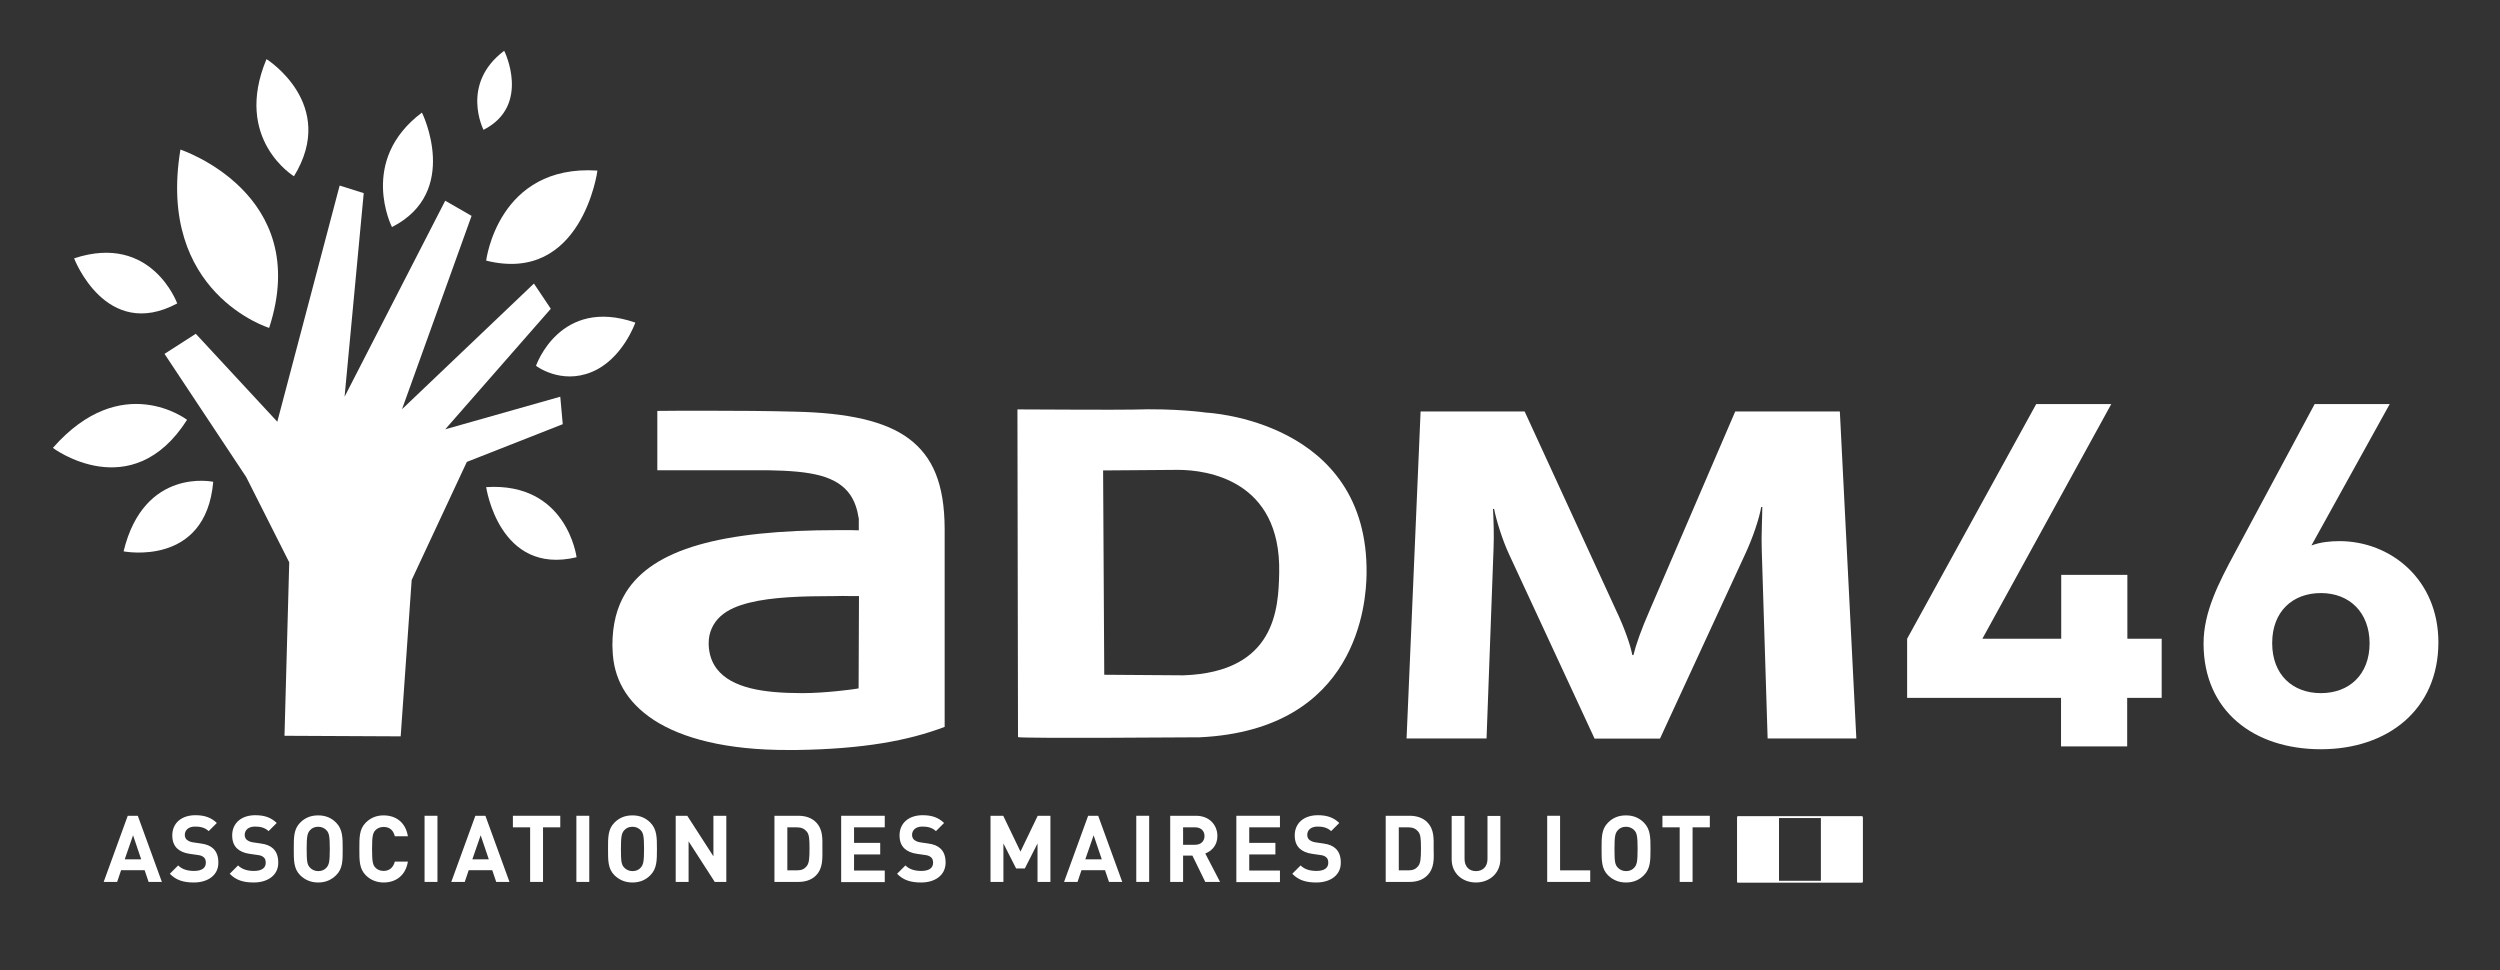 <?xml version="1.0" encoding="utf-8"?>
<!-- Generator: Adobe Illustrator 25.0.0, SVG Export Plug-In . SVG Version: 6.00 Build 0)  -->
<svg version="1.1" id="Calque_1" xmlns="http://www.w3.org/2000/svg" xmlns:xlink="http://www.w3.org/1999/xlink" x="0px" y="0px"
	 width="1319px" height="512px" viewBox="0 0 1319 512" style="enable-background:new 0 0 1319 512;" xml:space="preserve">
<rect x="0" y="0" width="1319" height="512" fill="#333333" stroke="none"/>
<style type="text/css">
	.st0{fill:#FFFFFF;}
</style>
<polyline class="st0" points="211.4,388.5 150.1,388.2 152.6,296.7 129.9,251.7 86.8,186.7 103.3,176.1 146.3,222.5 179.2,97.9 
	191.9,101.9 181.8,209.3 234.9,105.9 248.8,113.9 212.1,215.9 281.7,149.6 290.6,162.9 234.9,226.5 295.6,209.3 296.9,223.8 
	246.3,243.7 217.2,306 211.4,388.5 "/>
<path class="st0" d="M142,173c0,0-59.4-18.2-46.8-94.1C95.2,79,165.2,101.9,142,173"/>
<path class="st0" d="M206.8,119.8c0,0-17.9-35.1,15.8-60.4C222.7,59.4,243.2,101.3,206.8,119.8"/>
<path class="st0" d="M304.2,294c0,0-5-39.7-47.7-37C256.5,256.9,263.2,303.8,304.2,294"/>
<path class="st0" d="M93.5,160.1c0,0-13.5-37.3-54.4-23.8C39.1,136.3,55.8,180.2,93.5,160.1"/>
<path class="st0" d="M256.5,137.5c0,0,6.2-50.9,58.7-47.5C315.3,90,307,150.1,256.5,137.5"/>
<path class="st0" d="M155.1,93c0,0-32.2-19.5-14.5-61.8C140.7,31.2,178.4,55,155.1,93"/>
<path class="st0" d="M255.1,68.5c0,0-12.4-24.2,10.9-41.7C266.1,26.8,280.3,55.7,255.1,68.5"/>
<rect x="916.5" y="431.2" class="st0" width="22.1" height="34.1"/>
<rect x="960.7" y="431.2" class="st0" width="22.1" height="34.1"/>
<path class="st0" d="M982.7,465.7h-66.1v-35.1h66.1V465.7z M917.6,464.7h64.1v-33.1h-64.1V464.7z"/>
<path class="st0" d="M112.5,254.2c0,0-36.5-7.9-47.3,36.7C65.2,290.9,108.6,299.4,112.5,254.2"/>
<path class="st0" d="M98.7,221.5c0,0-34.5-26.5-70.8,14.8C27.9,236.4,69.5,267.3,98.7,221.5"/>
<path class="st0" d="M335.2,170.2c0,0-6.7,19.4-23.1,26.1c-16.3,6.7-29.3-3.3-29.3-3.3S295.3,156.4,335.2,170.2"/>
<path class="st0" d="M932.6,389.6l-3.1-99.4c-0.3-6.8,0.3-18.3,0.3-22.7h-0.6c-0.9,5.6-4.3,16.1-8.7,25.4l-44.7,96.8h-34.5l-45-97
	c-3.7-7.8-7.1-19.1-8-24.2h-0.6c0.3,5.4,0.6,13.9,0.3,20.7l-3.7,100.4h-42.2l7.4-172.5h54.9l48.1,104.6c5,10.5,7.8,19.1,8.7,23.9
	h0.6c1.2-5.1,4-13.2,8.7-23.9l45-104.6h55.2l8.7,172.5L932.6,389.6"/>
<path class="st0" d="M368.5,287.5c-18.7,5.4-31.2,13.7-38.3,25.1c-4.7,7.6-7.1,16.7-7.1,28l0.1,2.2c0.4,14.7,7,27.4,21.8,37.1
	c14.8,9.6,38.1,15.9,71.1,15.8c1.3,0,2.7,0,4,0c35.2-0.5,59.1-4.9,78.3-12.2V278.9c-0.1-23.7-6.3-38-18.8-47.4s-32.5-13.7-60-14.3
	c-14.4-0.4-31.4-0.5-45.8-0.5c-11.8,0-21.8,0-27,0.1v31.3H405c11.7,0.2,20.6,0.9,27.7,2.8c7,1.9,12.4,5.1,15.9,10.2
	c2.3,3.4,3.7,7.5,4.4,12.1l0.1,0.3v6.3l-3.9-0.1c-2.4,0-4.8,0-7,0H442C411.8,279.7,387.2,282.1,368.5,287.5 M449.4,314.5h3.8
	l-0.2,48.7l-3.3,0.5c-0.1,0-14,2-26.4,2c-10.6,0-19.8-0.7-27.4-2.6c-7.5-1.9-13.7-5-17.7-10.2c-2.7-3.5-4.1-7.8-4.3-12.6v-0.8
	c-0.1-5.8,2.4-10.9,6.3-14.4s9.1-5.6,15.1-7.1c12-3,27.8-3.5,45.1-3.5C443.3,314.4,446.3,314.4,449.4,314.5"/>
<path class="st0" d="M536.8,216c0,0,55.1,0.3,60.7,0.1c22.9-0.8,38.9,1.6,38.9,1.6s85.8,3.8,84.6,85.2c-0.2,14.7-4.4,82.1-88,86.1
	c0,0-94.8,0.7-95.9-0.1L536.8,216 M582.6,356c0,0,41.3,0.3,41.8,0.3c48.8-1.7,50.1-35.5,50.5-54c1.1-49.2-38.4-54.4-53.4-54.4
	c-0.4,0-39.5,0.3-39.5,0.3L582.6,356z"/>
<g>
	<path class="st0" d="M78.4,465.3l-2.1-6.2H63.9l-2.1,6.2h-7.1l12.7-34.9h5.3l12.7,34.9H78.4z M70.2,440.7l-4.4,12.7h8.7L70.2,440.7
		z"/>
	<path class="st0" d="M102.3,465.6c-5.3,0-9.3-1.1-12.7-4.6l4.4-4.4c2.2,2.2,5.2,2.9,8.4,2.9c4,0,6.2-1.5,6.2-4.3
		c0-1.2-0.3-2.3-1.1-2.9c-0.7-0.6-1.5-1-3.1-1.2l-4.2-0.6c-3-0.4-5.2-1.4-6.8-2.9c-1.7-1.7-2.5-3.9-2.5-6.9
		c0-6.2,4.6-10.6,12.2-10.6c4.8,0,8.3,1.2,11.3,4.1l-4.3,4.3c-2.2-2.1-4.9-2.4-7.2-2.4c-3.6,0-5.4,2-5.4,4.4c0,0.9,0.3,1.8,1,2.5
		c0.7,0.6,1.8,1.2,3.2,1.4l4.1,0.6c3.2,0.4,5.2,1.3,6.7,2.7c1.9,1.8,2.7,4.3,2.7,7.4C115.3,461.8,109.6,465.6,102.3,465.6z"/>
	<path class="st0" d="M133.9,465.6c-5.3,0-9.3-1.1-12.7-4.6l4.4-4.4c2.2,2.2,5.2,2.9,8.4,2.9c4,0,6.2-1.5,6.2-4.3
		c0-1.2-0.3-2.3-1.1-2.9c-0.7-0.6-1.5-1-3.1-1.2l-4.2-0.6c-3-0.4-5.2-1.4-6.8-2.9c-1.7-1.7-2.5-3.9-2.5-6.9
		c0-6.2,4.6-10.6,12.2-10.6c4.8,0,8.3,1.2,11.3,4.1l-4.3,4.3c-2.2-2.1-4.9-2.4-7.2-2.4c-3.6,0-5.4,2-5.4,4.4c0,0.9,0.3,1.8,1,2.5
		c0.7,0.6,1.8,1.2,3.2,1.4l4.1,0.6c3.2,0.4,5.2,1.3,6.7,2.7c1.9,1.8,2.7,4.3,2.7,7.4C146.9,461.8,141.2,465.6,133.9,465.6z"/>
	<path class="st0" d="M177.3,461.8c-2.5,2.4-5.4,3.8-9.4,3.8s-7-1.4-9.5-3.8c-3.5-3.5-3.4-7.9-3.4-13.9s-0.1-10.4,3.4-13.9
		c2.5-2.5,5.5-3.8,9.5-3.8s7,1.4,9.4,3.8c3.5,3.5,3.5,7.9,3.5,13.9S180.9,458.3,177.3,461.8z M172.3,438.1c-1-1.1-2.5-1.9-4.4-1.9
		s-3.4,0.7-4.4,1.9c-1.3,1.5-1.7,3.1-1.7,9.8c0,6.7,0.3,8.3,1.7,9.8c1,1.1,2.5,1.9,4.4,1.9s3.4-0.7,4.4-1.9c1.3-1.5,1.7-3.1,1.7-9.8
		C174,441.2,173.6,439.5,172.3,438.1z"/>
	<path class="st0" d="M202.4,465.6c-3.8,0-7-1.4-9.4-3.8c-3.5-3.5-3.4-7.9-3.4-13.9s-0.1-10.4,3.4-13.9c2.5-2.5,5.6-3.8,9.4-3.8
		c6.5,0,11.6,3.7,12.8,11h-6.9c-0.7-2.8-2.4-4.9-5.9-4.9c-1.9,0-3.4,0.7-4.4,1.8c-1.3,1.5-1.7,3.1-1.7,9.8c0,6.7,0.4,8.4,1.7,9.8
		c1,1.1,2.5,1.8,4.4,1.8c3.4,0,5.2-2.2,5.9-4.9h6.9C214,461.9,208.9,465.6,202.4,465.6z"/>
	<path class="st0" d="M224,465.3v-34.9h6.8v34.9H224z"/>
	<path class="st0" d="M261.8,465.3l-2.1-6.2h-12.4l-2.1,6.2h-7.1l12.7-34.9h5.3l12.7,34.9H261.8z M253.6,440.7l-4.4,12.7h8.7
		L253.6,440.7z"/>
	<path class="st0" d="M286.5,436.5v28.8h-6.8v-28.8h-9.1v-6.1h25v6.1H286.5z"/>
	<path class="st0" d="M304.1,465.3v-34.9h6.8v34.9H304.1z"/>
	<path class="st0" d="M343.1,461.8c-2.4,2.4-5.4,3.8-9.4,3.8s-7-1.4-9.5-3.8c-3.5-3.5-3.4-7.9-3.4-13.9s-0.1-10.4,3.4-13.9
		c2.5-2.5,5.5-3.8,9.5-3.8s7,1.4,9.4,3.8c3.5,3.5,3.5,7.9,3.5,13.9S346.6,458.3,343.1,461.8z M338.1,438.1c-1-1.1-2.5-1.9-4.4-1.9
		s-3.4,0.7-4.4,1.9c-1.3,1.5-1.7,3.1-1.7,9.8c0,6.7,0.3,8.3,1.7,9.8c1,1.1,2.5,1.9,4.4,1.9s3.4-0.7,4.4-1.9c1.3-1.5,1.7-3.1,1.7-9.8
		C339.8,441.2,339.4,439.5,338.1,438.1z"/>
	<path class="st0" d="M377.1,465.3l-13.8-21.4v21.4h-6.8v-34.9h6.1l13.8,21.4v-21.4h6.8v34.9H377.1z"/>
	<path class="st0" d="M430.4,462c-2.3,2.3-5.6,3.3-9.2,3.3h-12.6v-34.9h12.6c3.6,0,6.9,1,9.2,3.3c3.9,3.9,3.5,8.7,3.5,14
		C433.9,453,434.3,458.1,430.4,462z M425.6,438.7c-1.2-1.4-2.7-2.2-5.1-2.2h-5.1v22.7h5.1c2.4,0,3.9-0.7,5.1-2.2
		c1.3-1.6,1.5-4.1,1.5-9.4C427.1,442.4,426.9,440.2,425.6,438.7z"/>
	<path class="st0" d="M443.8,465.3v-34.9h23v6.1h-16.2v8.2h13.8v6.1h-13.8v8.5h16.2v6.1H443.8z"/>
	<path class="st0" d="M486,465.6c-5.3,0-9.3-1.1-12.7-4.6l4.4-4.4c2.2,2.2,5.2,2.9,8.4,2.9c4,0,6.2-1.5,6.2-4.3
		c0-1.2-0.3-2.3-1.1-2.9c-0.7-0.6-1.5-1-3.1-1.2l-4.2-0.6c-3-0.4-5.2-1.4-6.8-2.9c-1.7-1.7-2.5-3.9-2.5-6.9
		c0-6.2,4.6-10.6,12.2-10.6c4.8,0,8.3,1.2,11.3,4.1l-4.3,4.3c-2.2-2.1-4.9-2.4-7.2-2.4c-3.6,0-5.4,2-5.4,4.4c0,0.9,0.3,1.8,1,2.5
		c0.7,0.6,1.8,1.2,3.2,1.4l4.1,0.6c3.2,0.4,5.2,1.3,6.7,2.7c1.9,1.8,2.7,4.3,2.7,7.4C498.9,461.8,493.3,465.6,486,465.6z"/>
	<path class="st0" d="M547.4,465.3V445l-6.7,13.2h-4.6l-6.7-13.2v20.3h-6.8v-34.9h6.7l9.1,18.9l9.1-18.9h6.7v34.9H547.4z"/>
	<path class="st0" d="M585.1,465.3l-2.1-6.2h-12.4l-2.1,6.2h-7.1l12.7-34.9h5.3l12.7,34.9H585.1z M577,440.7l-4.4,12.7h8.7
		L577,440.7z"/>
	<path class="st0" d="M599.5,465.3v-34.9h6.8v34.9H599.5z"/>
	<path class="st0" d="M635.9,465.3l-6.8-13.9h-4.9v13.9h-6.8v-34.9H631c7.1,0,11.3,4.9,11.3,10.7c0,4.9-3,7.9-6.4,9.2l7.8,15H635.9z
		 M630.6,436.5h-6.4v9.2h6.4c3,0,4.9-1.9,4.9-4.6C635.5,438.4,633.6,436.5,630.6,436.5z"/>
	<path class="st0" d="M652.3,465.3v-34.9h23v6.1h-16.2v8.2h13.8v6.1h-13.8v8.5h16.2v6.1H652.3z"/>
	<path class="st0" d="M694.5,465.6c-5.3,0-9.3-1.1-12.7-4.6l4.4-4.4c2.2,2.2,5.2,2.9,8.4,2.9c4,0,6.2-1.5,6.2-4.3
		c0-1.2-0.3-2.3-1.1-2.9c-0.7-0.6-1.5-1-3.1-1.2l-4.2-0.6c-3-0.4-5.2-1.4-6.8-2.9c-1.7-1.7-2.5-3.9-2.5-6.9
		c0-6.2,4.6-10.6,12.2-10.6c4.8,0,8.3,1.2,11.3,4.1l-4.3,4.3c-2.2-2.1-4.9-2.4-7.2-2.4c-3.6,0-5.4,2-5.4,4.4c0,0.9,0.3,1.8,1,2.5
		c0.7,0.6,1.8,1.2,3.2,1.4l4.1,0.6c3.2,0.4,5.2,1.3,6.7,2.7c1.9,1.8,2.7,4.3,2.7,7.4C707.5,461.8,701.8,465.6,694.5,465.6z"/>
	<path class="st0" d="M752.9,462c-2.3,2.3-5.6,3.3-9.2,3.3h-12.6v-34.9h12.6c3.6,0,6.9,1,9.2,3.3c3.9,3.9,3.5,8.7,3.5,14
		C756.5,453,756.9,458.1,752.9,462z M748.2,438.7c-1.2-1.4-2.7-2.2-5.1-2.2h-5.1v22.7h5.1c2.4,0,3.9-0.7,5.1-2.2
		c1.3-1.6,1.5-4.1,1.5-9.4C749.7,442.4,749.5,440.2,748.2,438.7z"/>
	<path class="st0" d="M778.7,465.6c-7.2,0-12.8-4.9-12.8-12.2v-22.9h6.8v22.7c0,4,2.4,6.4,6,6.4c3.7,0,6.1-2.4,6.1-6.4v-22.7h6.8
		v22.9C791.5,460.8,785.8,465.6,778.7,465.6z"/>
	<path class="st0" d="M816.3,465.3v-34.9h6.8v28.8H839v6.1H816.3z"/>
	<path class="st0" d="M867.3,461.8c-2.4,2.4-5.4,3.8-9.4,3.8s-7-1.4-9.5-3.8c-3.5-3.5-3.4-7.9-3.4-13.9s-0.1-10.4,3.4-13.9
		c2.5-2.5,5.5-3.8,9.5-3.8s7,1.4,9.4,3.8c3.5,3.5,3.5,7.9,3.5,13.9S870.8,458.3,867.3,461.8z M862.3,438.1c-1-1.1-2.5-1.9-4.4-1.9
		c-1.9,0-3.4,0.7-4.4,1.9c-1.3,1.5-1.7,3.1-1.7,9.8c0,6.7,0.3,8.3,1.7,9.8c1,1.1,2.5,1.9,4.4,1.9c1.9,0,3.4-0.7,4.4-1.9
		c1.3-1.5,1.7-3.1,1.7-9.8C864,441.2,863.6,439.5,862.3,438.1z"/>
	<path class="st0" d="M893,436.5v28.8h-6.8v-28.8h-9.1v-6.1h25v6.1H893z"/>
</g>
<g>
	<path class="st0" d="M1122.3,368.2v25.6h-34.9v-25.6h-81.2V337l68.1-123.8h39.6L1045.9,337h41.6v-33.7h34.9V337h18.1v31.2H1122.3z"
		/>
	<path class="st0" d="M1224.5,395.3c-35.2,0-61.9-20-61.9-55.8c0-16.5,7.8-31.7,16.7-48.2l41.9-78.1h39.6l-41.3,74.6
		c4.7-1.8,10-2.3,14.8-2.3c26.8,0,52.2,20,52.2,53.5C1286.4,374.6,1259.6,395.3,1224.5,395.3z M1224.5,312.9
		c-14.8,0-25.7,9.6-25.7,26.4s10.9,26.4,25.7,26.4s25.7-9.6,25.7-26.4C1250.1,323.3,1239.8,312.9,1224.5,312.9z"/>
</g>
</svg>
